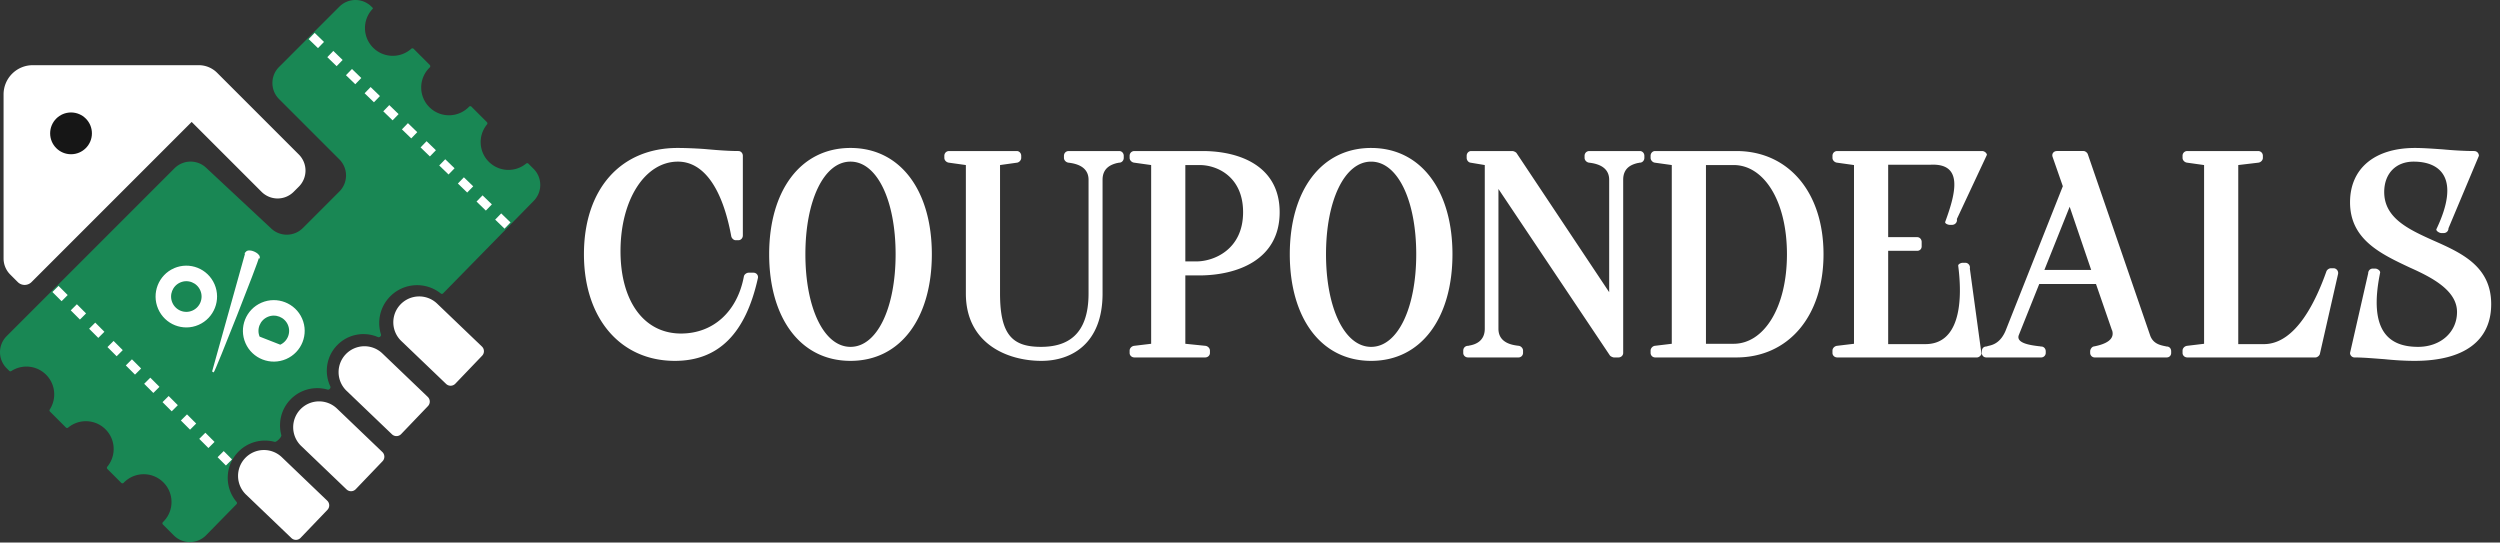 <svg xmlns="http://www.w3.org/2000/svg" width="1175" height="255" fill="none" xmlns:v="https://vecta.io/nano"><rect width="100%" height="100%" fill="#333333" stroke="none"/><path d="M318.624 75.965c-15.42 0-26.984 17.829-26.984 42.083 0 23.611 11.083 38.709 28.429 38.709 15.259 0 26.503-10.441 29.554-26.824.161-.963 1.285-1.766 2.249-1.766h2.249c1.445 0 2.409 1.284 2.088 2.569-5.783 26.181-18.632 38.87-39.031 38.87-25.538 0-42.724-19.917-42.724-50.113 0-30.517 17.186-49.952 44.009-49.952 3.213 0 7.871.161 12.529.482 5.3.482 11.082.964 16.061.964 1.125 0 2.088.964 2.088 2.249v37.424c0 1.285-.963 2.249-2.088 2.249h-1.285c-.963 0-1.927-.964-2.088-1.928-4.176-22.647-13.01-35.015-25.056-35.015zm81.111-6.425c23.611 0 38.227 20.238 38.227 49.952 0 29.875-14.616 50.113-38.227 50.113s-38.227-20.238-38.227-50.113c0-29.714 14.616-49.952 38.227-49.952zm0 6.425c-12.528 0-21.202 18.311-21.202 43.528s8.674 43.528 21.202 43.528 21.202-18.311 21.202-43.528-8.674-43.528-21.202-43.528zm118.469 8.513v53.486c0 23.451-14.456 31.642-28.751 31.642-15.901 0-35.497-8.031-35.497-31.642V77.572l-8.03-1.124c-1.125-.161-2.089-1.124-2.089-2.249v-.964c0-1.285.964-2.249 2.249-2.249h31.803c1.124 0 2.088.964 2.088 2.249v.964c0 1.124-.964 2.088-1.928 2.249l-8.031 1.124v60.392c0 19.756 6.104 25.057 19.275 25.057 12.046 0 22.326-5.301 22.326-25.057V84.478c0-6.746-6.907-7.71-9.477-8.031-1.124-.161-2.088-1.124-2.088-2.249v-.964c0-1.285.964-2.249 2.249-2.249h23.771c1.125 0 2.088.964 2.088 2.249v.964c0 1.285-.963 2.249-2.088 2.249-.321 0-.642.161-.963.161-2.57.642-6.907 2.088-6.907 7.87zm45.327 44.973h-6.425v32.124l9.477.964c1.124.161 2.088 1.124 2.088 2.249v1.124c0 1.124-.964 2.088-2.249 2.088h-33.248c-1.285 0-2.249-.964-2.249-2.088v-1.124c0-1.125.964-2.088 2.089-2.249l8.03-.964V77.572l-8.03-1.124c-1.125-.161-2.089-1.124-2.089-2.249v-.964c0-1.285.964-2.249 2.249-2.249h31.963c17.829 0 36.3 7.228 36.3 28.751 0 22.487-20.077 29.714-37.906 29.714zm-6.425-51.879v45.294h5.14c8.352 0 22.005-5.622 22.005-23.129 0-16.704-12.207-22.165-20.399-22.165h-6.746zm87.322-8.031c23.611 0 38.227 20.238 38.227 49.952 0 29.875-14.616 50.113-38.227 50.113S606.2 149.368 606.2 119.493c0-29.714 14.617-49.952 38.228-49.952zm0 6.425c-12.529 0-21.202 18.311-21.202 43.528s8.673 43.528 21.202 43.528 21.201-18.311 21.201-43.528-8.673-43.528-21.201-43.528zm111.883 61.357V84.478c0-6.746-6.906-7.71-9.476-8.031-1.125-.161-2.088-1.124-2.088-2.249v-.964c0-1.285.963-2.249 2.248-2.249h23.772c1.124 0 2.088.964 2.088 2.249v.964c0 1.285-.964 2.249-2.088 2.249-.321 0-.643.161-.964.161-2.73.642-6.906 2.088-6.906 7.87v81.434c0 1.124-.964 2.088-2.249 2.088h-2.088c-.482 0-1.606-.482-1.927-.964l-52.362-78.221v65.693c0 6.907 6.906 7.71 9.637 8.031.964.161 1.927 1.124 1.927 2.249v1.124a2.13 2.13 0 0 1-2.088 2.088h-23.771c-1.285 0-2.249-.964-2.249-2.088v-1.124c0-1.285.964-2.249 2.249-2.249.321 0 .642-.161.803-.161 2.73-.482 7.067-2.088 7.067-7.87V77.572l-6.746-1.124c-.964-.161-1.767-1.124-1.767-2.249v-.964c0-1.285.964-2.249 2.088-2.249h19.435c.482 0 1.606.482 1.928.964l43.527 65.372zM816.094 168h-38.227a2.13 2.13 0 0 1-2.088-2.088v-1.124c0-1.125.963-2.088 1.927-2.249l8.031-.964V77.572l-8.031-1.124c-.964-.161-1.927-1.124-1.927-2.249v-.964c0-1.285.963-2.249 2.088-2.249h38.227c24.254 0 40.958 19.114 40.958 48.507S840.348 168 816.094 168zm-14.295-90.428v84.003h13.01c14.135 0 25.057-16.865 25.057-42.082s-10.922-41.921-25.057-41.921h-13.01zm101.383 36.139v2.088c0 1.285-.964 2.088-2.088 2.088h-13.653v43.849h17.508c15.259 0 17.829-17.989 15.419-36.782-.16-.803 1.285-1.445 2.088-1.445h1.285c1.285 0 2.41 1.285 2.088 2.73l5.461 39.994c-.16.964-1.285 1.767-2.088 1.767h-65.693c-1.285 0-2.248-.964-2.248-2.088v-1.124c0-1.125.963-2.088 2.088-2.249l8.031-.964V77.572l-8.031-1.124c-1.125-.161-2.088-1.124-2.088-2.249v-.964c0-1.285.963-2.249 2.248-2.249h68.103c.963 0 2.088.803 2.248 1.767l-14.134 30.196c.321 1.446-.803 2.731-2.249 2.731h-1.124c-.803 0-2.409-.643-2.088-1.446 5.14-13.974 8.352-27.465-6.746-26.823h-20.078v34.051h13.653c1.124 0 2.088.964 2.088 2.249zm78.073-41.279l29.395 85.449c1.44 3.694 4.66 4.337 6.91 4.819.16 0 .64.16.8.16 1.28 0 2.09.964 2.09 2.249v.803c0 1.124-.81 2.088-2.09 2.088h-33.892a2.13 2.13 0 0 1-2.088-2.088v-.803c0-.964.803-2.088 1.606-2.249 5.943-1.124 10.119-3.373 8.673-7.71v.161l-7.549-21.844h-26.662l-9.638 24.093c-1.285 3.694 5.301 4.658 9.316 5.14.482 0 .803.16 1.285.16 1.125 0 2.088.964 2.088 2.249v.803a2.13 2.13 0 0 1-2.088 2.088h-25.859c-1.285 0-2.088-.964-2.088-2.088v-.803c0-1.285.803-2.249 2.088-2.249l1.124-.321c2.409-.482 5.622-1.767 7.87-6.907L969.53 87.53l-4.818-13.813c-.482-1.446.482-2.731 2.088-2.731h12.528c.642 0 1.606.642 1.927 1.445zm-8.512 24.735l-11.886 29.715h22.005l-10.119-29.715zm122.767 28.911h1.28c1.29 0 2.41 1.285 2.09 2.731l-8.51 37.424c-.16.964-1.29 1.767-2.09 1.767h-60.23c-1.29 0-2.25-.964-2.25-2.088v-1.124c0-1.125.96-2.088 2.09-2.249l8.03-.964V77.572l-8.03-1.124c-1.13-.161-2.09-1.124-2.09-2.249v-.964a2.19 2.19 0 0 1 2.25-2.249h33.25c1.28 0 2.25.964 2.25 2.249v.964c0 1.124-.97 2.088-2.09 2.249l-9.48 1.124v84.164h12.05c15.26 0 24.73-21.041 29.39-34.212.32-.803 1.29-1.446 2.09-1.446zm59.29 20.56c0-10.119-11.73-16.223-22.17-20.881-13.65-6.424-28.11-13.17-28.11-30.678 0-15.901 11.57-25.538 30.52-25.538 3.53 0 8.19.321 12.85.642 5.14.482 10.44.803 14.94.803 1.28 0 2.25.964 2.25 2.249l-14.3 34.051a2.19 2.19 0 0 1-2.25 2.249h-1.12c-.97 0-2.73-1.125-2.25-1.928 11.4-23.932 1.77-31.642-10.76-31.642-8.35 0-13.82 5.622-13.82 14.295 0 12.208 11.41 17.508 22.81 22.648 13.49 5.943 27.47 12.207 27.47 30.035 0 17.187-12.69 26.663-35.98 26.663-4.66 0-9.64-.321-14.3-.803-4.65-.321-9.63-.803-13.97-.803-1.12 0-2.09-.964-2.09-2.088l8.52-37.424c0-1.285.96-2.249 2.08-2.249h1.29c.96 0 2.41.964 2.25 1.928-5.62 27.465 4.17 34.854 17.83 34.854 10.6 0 18.31-6.907 18.31-16.383zM90.083 57.31l-75.264 75.264c-1.786 1.786-4.681 1.786-6.467 0l-3.549-3.549a10.67 10.67 0 0 1-3.125-7.545V44.354a13.72 13.72 0 0 1 13.718-13.718h78.02a12.2 12.2 0 0 1 8.623 3.571l38.421 38.421a10.67 10.67 0 0 1 0 15.089l-2.439 2.439a10.67 10.67 0 0 1-15.089 0L90.083 57.31z" fill="#fff"/><path fill-rule="evenodd" d="M3.125 173.074l1.216 1.217c.264.264.68.295.994.092 4.967-3.216 11.666-2.731 16.125 1.539 4.601 4.406 5.278 11.368 1.938 16.524-.203.314-.172.73.092.994l7.485 7.486c.29.289.756.296 1.071.035 5.038-4.173 12.515-3.997 17.354.637 4.978 4.767 5.363 12.527 1.035 17.753-.261.315-.254.781.035 1.07l6.525 6.525c.31.311.819.288 1.123-.029 4.989-5.21 13.257-5.388 18.467-.399s5.389 13.257.399 18.467c-.128.134-.258.264-.39.391-.321.309-.344.825-.029 1.14l5.132 5.132c4.197 4.197 11.012 4.162 15.166-.077l14.304-14.599c.284-.29.289-.751.026-1.061-5.747-6.754-5.563-16.897.704-23.441 4.577-4.779 11.213-6.4 17.184-4.803.884.236 3.383-2.271 3.143-3.154-1.553-5.724-.155-12.096 4.246-16.691 4.66-4.866 11.458-6.454 17.511-4.7.759.22 1.617-.79 1.278-1.503-2.971-6.266-1.957-13.979 3.124-19.285 5.12-5.346 12.858-6.672 19.275-3.893.708.306 1.628-.518 1.397-1.255-1.884-5.995-.529-12.807 4.125-17.666 6.438-6.723 16.883-7.3 24.003-1.57.315.253.773.237 1.055-.052l42.637-43.515a10.67 10.67 0 0 0-.075-15.009l-2.455-2.456c-.289-.289-.754-.297-1.07-.036-5.038 4.158-12.503 3.977-17.336-.652-4.974-4.763-5.362-12.515-1.045-17.741.26-.315.253-.78-.036-1.07l-7.288-7.292c-.305-.306-.806-.284-1.105.028-4.989 5.21-13.257 5.389-18.467.399s-5.389-13.257-.399-18.467c.127-.133.256-.262.387-.388.321-.309.344-.825.029-1.14l-7.618-7.623c-.298-.298-.781-.296-1.095-.014-5.036 4.506-12.772 4.443-17.735-.309-5.209-4.989-5.388-13.257-.399-18.467.121-.127.122-.327-.002-.451l-.566-.566a10.67 10.67 0 0 0-15.091-.002l-28.35 28.349c-4.166 4.167-4.166 10.922 0 15.089l28.352 28.351a10.67 10.67 0 0 1 0 15.089l-17.176 17.175a10.67 10.67 0 0 1-14.824.256L96.856 78.823a10.67 10.67 0 0 0-14.825.255L3.125 157.985a10.67 10.67 0 0 0 0 15.089z" fill="#198754"/><g fill="#fff"><path d="M81.978 126.47h0c-7.09 3.106-10.334 11.398-7.248 18.524s11.344 10.39 18.438 7.283c7.094-3.102 10.334-11.399 7.248-18.52s-11.343-10.39-18.438-7.287zm8.63 19.914h0c-3.85 1.686-8.329-.085-10.008-3.958s.083-8.38 3.938-10.062l.001-.001c3.846-1.685 8.329.085 10.008 3.958h0c1.68 3.87-.087 8.38-3.938 10.063zm31.067 12.161c1.686 3.848 6.189 5.614 10.063 3.938l-10.063-3.938zm0 0c-1.686-3.85.081-8.333 3.954-10.012s8.38.087 10.067 3.938c1.682 3.851-.085 8.333-3.958 10.012l-10.063-3.938zm12.631 9.808h0c7.123-3.091 10.387-11.343 7.284-18.437v-.001c-3.107-7.093-11.399-10.337-18.525-7.248s-10.387 11.34-7.284 18.434 11.399 10.337 18.525 7.252zm-18.543-49.656v.001l-15.653 56.023c.841-.859 21.157-52.357 21.149-53.708l.442-.001c-.002-.541-.391-1.027-.809-1.393-.442-.388-1.029-.738-1.641-1s-1.274-.444-1.875-.474c-.585-.028-1.214.087-1.613.552z" stroke="#fff" stroke-width=".883"/><path d="M188.612 160.271c-4.853-4.648-5.02-12.349-.372-17.201a12.17 12.17 0 0 1 17.201-.372l21.067 20.176a3.05 3.05 0 0 1 .094 4.31l-12.613 13.17a3.05 3.05 0 0 1-4.31.093l-21.067-20.176zm-25.725 23.416a12.17 12.17 0 0 1-.372-17.202 12.17 12.17 0 0 1 17.202-.371l21.337 20.434a3.05 3.05 0 0 1 .093 4.31l-12.612 13.17a3.05 3.05 0 0 1-4.31.093l-21.338-20.434zm-21.339 25.911a12.17 12.17 0 0 1-.372-17.201 12.17 12.17 0 0 1 17.201-.372l21.333 20.43a3.05 3.05 0 0 1 .093 4.31l-12.613 13.17a3.05 3.05 0 0 1-4.31.093l-21.332-20.43zm-25.912 22.864a12.17 12.17 0 0 1-.372-17.201 12.17 12.17 0 0 1 17.201-.372l21.332 20.43a3.05 3.05 0 0 1 .094 4.31l-12.613 13.17a3.05 3.05 0 0 1-4.31.093l-21.332-20.43z"/></g><circle cx="33.385" cy="62.676" r="9.817" fill="#161616"/><path d="M26.065 135.808l81.547 81.546m38.867-200.436l94.503 91.453" stroke="#fff" stroke-width="4.066" stroke-dasharray="6.1 6.1"/></svg>